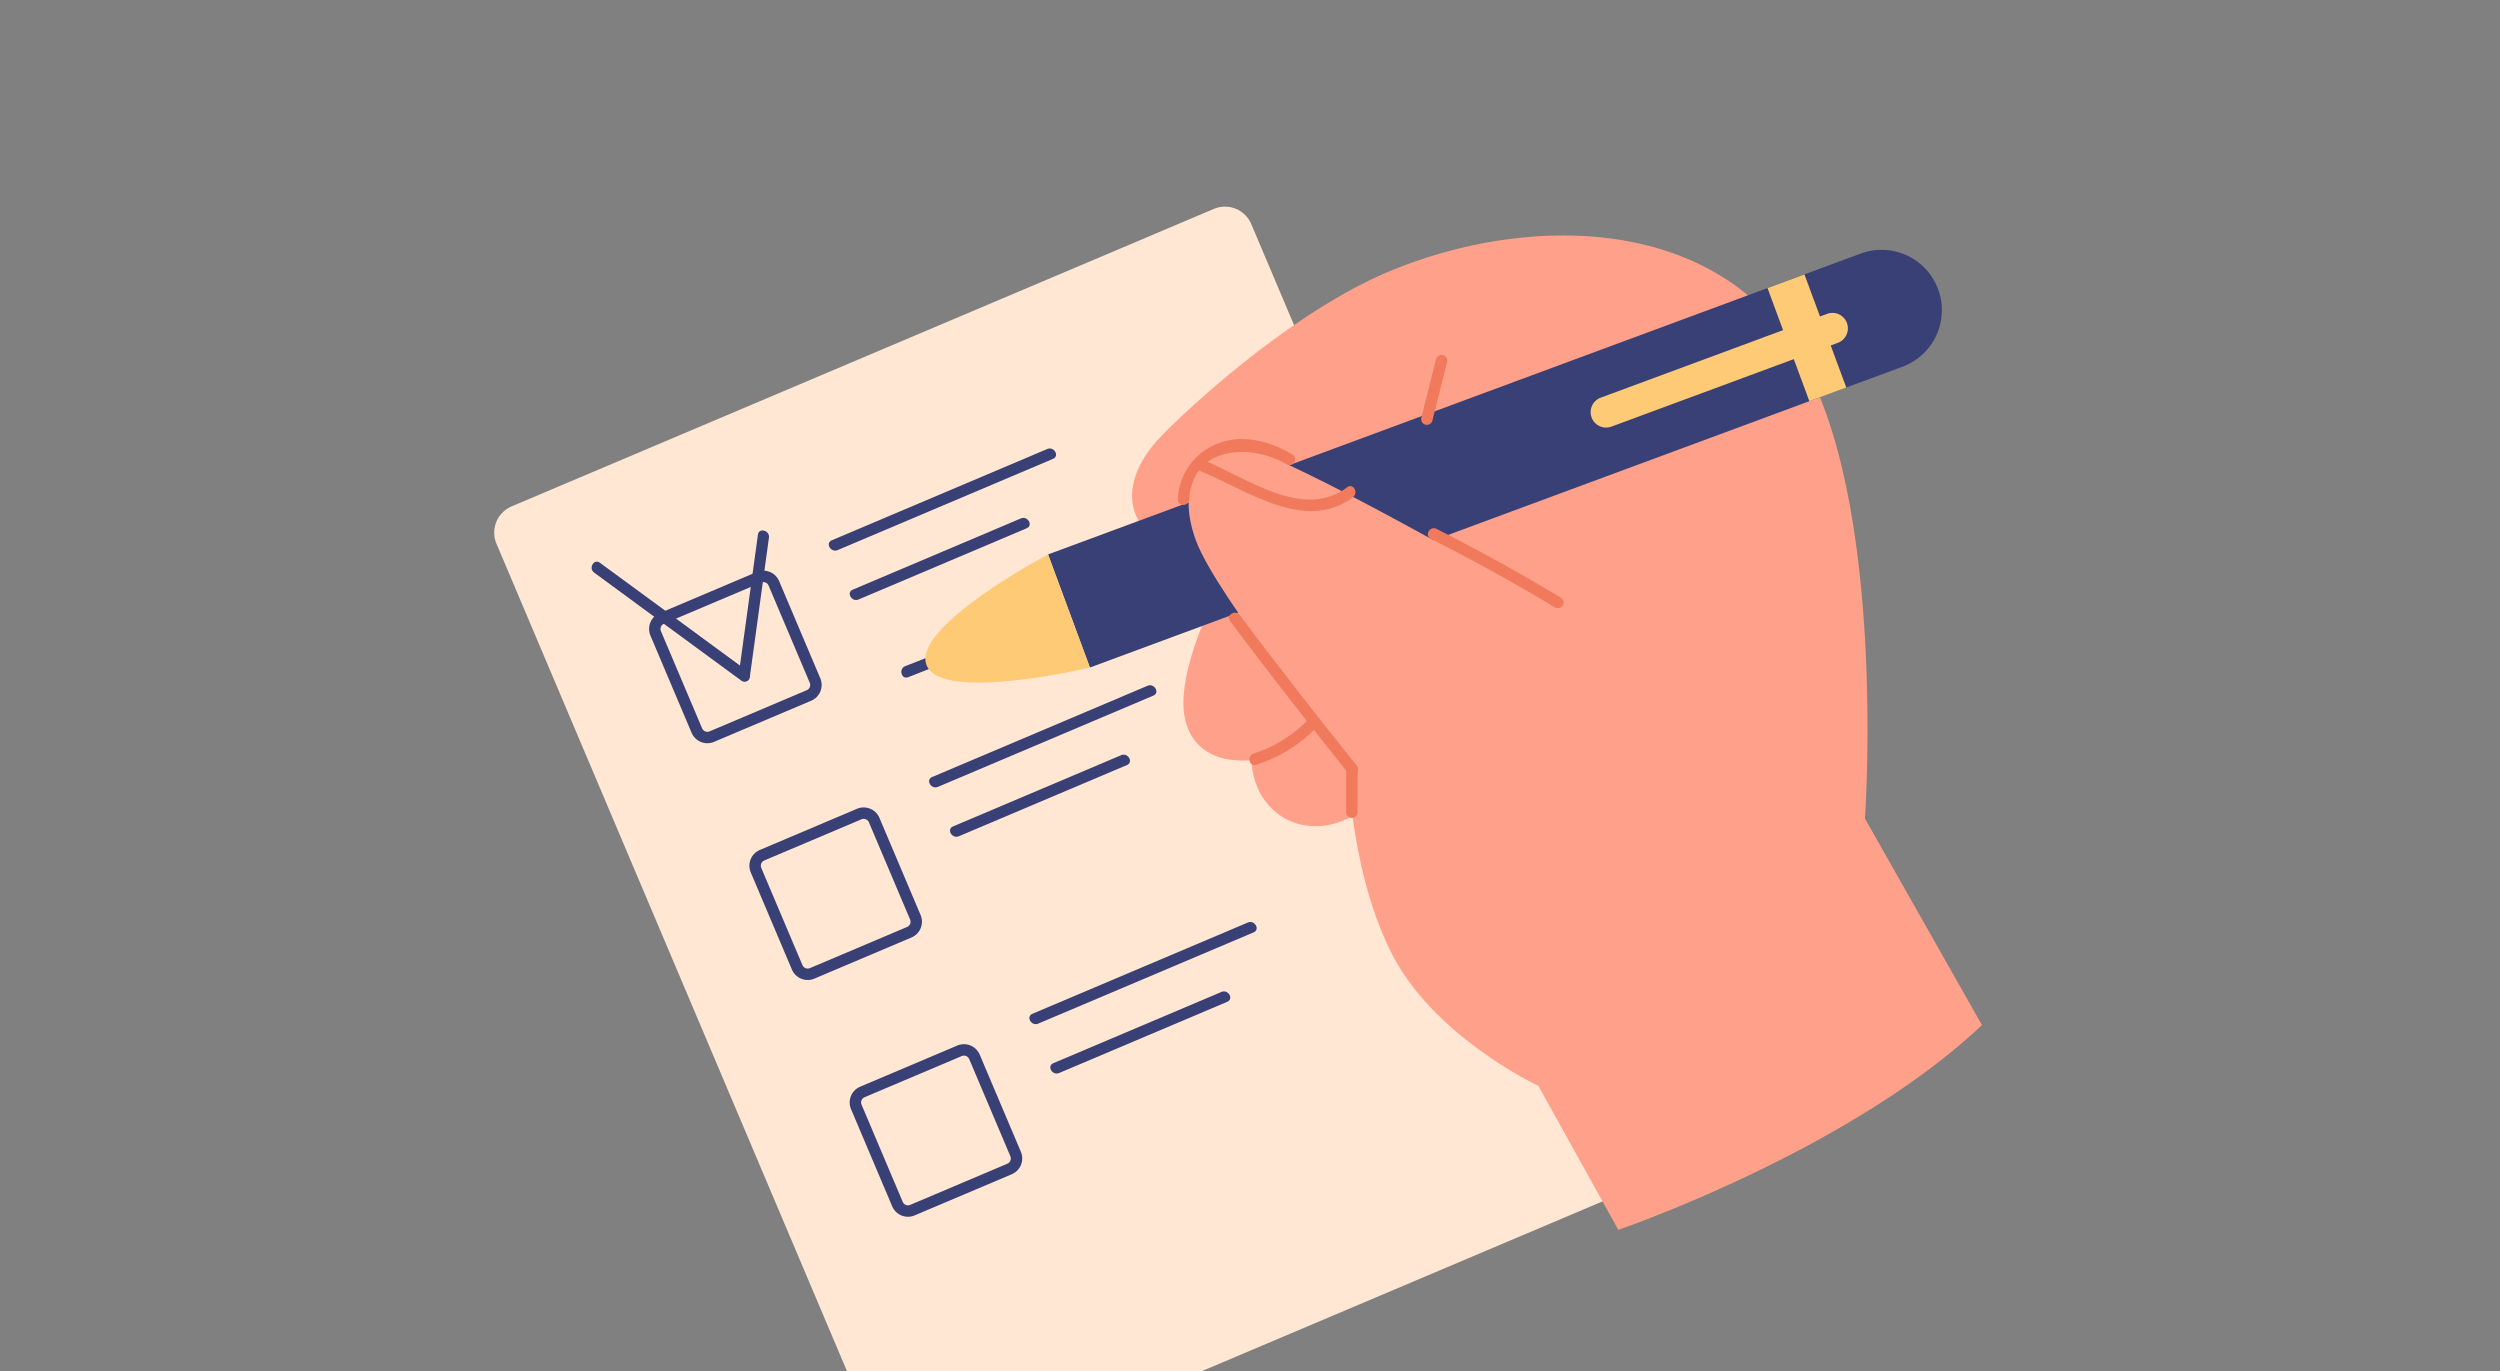 <svg xmlns="http://www.w3.org/2000/svg" xmlns:xlink="http://www.w3.org/1999/xlink" width="423" height="232" viewBox="0 0 423 232"><rect x="0" y="0" width="423" height="232" fill="#808080" stroke="none"/><defs><clipPath id="clip-path"><path id="Rectangle_9621" data-name="Rectangle 9621" d="M211.5,0h0A211.5,211.5,0,0,1,423,211.5v15.212A5.288,5.288,0,0,1,417.713,232H5.288A5.288,5.288,0,0,1,0,226.713V211.5A211.5,211.5,0,0,1,211.5,0Z" transform="translate(1285 2830)" fill="#fff" opacity="0.999"></path></clipPath><clipPath id="clip-path-2"><rect id="Rectangle_9617" data-name="Rectangle 9617" width="251.727" height="217.097" transform="translate(0 0)" fill="none"></rect></clipPath></defs><g id="Groupe_de_masques_38" data-name="Groupe de masques 38" transform="translate(-1285 -2830)" clip-path="url(#clip-path)"><g id="Groupe_5846" data-name="Groupe 5846" transform="translate(1368.622 2864.96)"><g id="Groupe_5845" data-name="Groupe 5845" transform="translate(0 0.004)" clip-path="url(#clip-path-2)"><path id="Trac&#xE9;_37894" data-name="Trac&#xE9; 37894" d="M192.079,166.387,73.268,216.718a4.83,4.83,0,0,1-6.332-2.564L.384,57.05a4.83,4.83,0,0,1,2.564-6.332L121.759.388a4.83,4.83,0,0,1,6.331,2.563l66.552,157.1a4.83,4.83,0,0,1-2.564,6.332" transform="translate(0 -0.004)" fill="#ffe7d4"></path><path id="Trac&#xE9;_37895" data-name="Trac&#xE9; 37895" d="M185.744,442.617a2.906,2.906,0,0,1-2.669-1.769l-6.963-16.435a2.9,2.9,0,0,1,1.538-3.8l16.436-6.963a2.9,2.9,0,0,1,3.8,1.538l6.962,16.436a2.9,2.9,0,0,1-1.539,3.8l-16.436,6.962a2.893,2.893,0,0,1-1.129.231m9.472-27.264a.973.973,0,0,0-.377.077L178.4,422.393a.968.968,0,0,0-.512,1.266l6.963,16.436a.965.965,0,0,0,1.265.513l16.436-6.963a.967.967,0,0,0,.512-1.266l-6.962-16.436a.967.967,0,0,0-.89-.59" transform="translate(-149.678 -351.826)" fill="#394075"></path><path id="Trac&#xE9;_37896" data-name="Trac&#xE9; 37896" d="M299.652,711.5a2.9,2.9,0,0,1-2.673-1.767L290.017,693.3a2.9,2.9,0,0,1,1.539-3.8l16.436-6.962a2.9,2.9,0,0,1,3.8,1.538l6.962,16.436a2.9,2.9,0,0,1-1.538,3.8l-16.436,6.963a2.879,2.879,0,0,1-1.126.229m9.468-27.262a.959.959,0,0,0-.375.076l-16.436,6.962a.968.968,0,0,0-.512,1.267l6.962,16.436a.969.969,0,0,0,1.267.513l16.436-6.963.376.89-.376-.89a.967.967,0,0,0,.512-1.266l-6.962-16.436a.968.968,0,0,0-.891-.589" transform="translate(-246.612 -580.654)" fill="#394075"></path><path id="Trac&#xE9;_37897" data-name="Trac&#xE9; 37897" d="M413.547,980.384a2.907,2.907,0,0,1-2.669-1.769l-6.963-16.436a2.9,2.9,0,0,1,1.539-3.8l16.435-6.963a2.9,2.9,0,0,1,3.8,1.538l6.962,16.436a2.9,2.9,0,0,1-1.539,3.8l-16.435,6.962a2.891,2.891,0,0,1-1.129.231m9.472-27.264a.962.962,0,0,0-.376.077l-16.436,6.963a.968.968,0,0,0-.512,1.266l6.963,16.435a.965.965,0,0,0,1.266.513l16.436-6.962a.968.968,0,0,0,.512-1.266l-6.962-16.436a.967.967,0,0,0-.891-.589" transform="translate(-343.541 -809.472)" fill="#394075"></path><path id="Trac&#xE9;_37898" data-name="Trac&#xE9; 37898" d="M381.436,291.828l36.47-15.449c1.141-.483.158-2.148-.975-1.668l-36.47,15.449c-1.141.483-.158,2.148.975,1.668" transform="translate(-323.345 -233.709)" fill="#394075"></path><path id="Trac&#xE9;_37899" data-name="Trac&#xE9; 37899" d="M405.2,367.289l28.464-12.058c1.141-.483.158-2.148-.975-1.668l-28.464,12.058c-1.141.484-.158,2.148.975,1.668" transform="translate(-343.566 -300.814)" fill="#394075"></path><path id="Trac&#xE9;_37900" data-name="Trac&#xE9; 37900" d="M111.025,405.014,135.949,423.3c1,.736,1.968-.94.975-1.668L112,403.346c-1-.736-1.968.939-.975,1.668" transform="translate(-94.128 -343.097)" fill="#394075"></path><path id="Trac&#xE9;_37901" data-name="Trac&#xE9; 37901" d="M280.9,368.423l-3.244,23.627c-.167,1.216,1.694,1.742,1.863.514l3.243-23.627c.167-1.216-1.694-1.742-1.863-.514" transform="translate(-236.278 -312.937)" fill="#394075"></path><path id="Trac&#xE9;_37902" data-name="Trac&#xE9; 37902" d="M495.338,560.706l36.47-15.449c1.141-.484.158-2.148-.975-1.668l-36.47,15.449c-1.141.484-.158,2.148.975,1.668" transform="translate(-420.276 -462.527)" fill="#394075"></path><path id="Trac&#xE9;_37903" data-name="Trac&#xE9; 37903" d="M519.1,636.168l28.464-12.058c1.141-.483.158-2.148-.975-1.668L518.124,634.5c-1.141.483-.158,2.148.975,1.668" transform="translate(-440.497 -529.633)" fill="#394075"></path><path id="Trac&#xE9;_37904" data-name="Trac&#xE9; 37904" d="M609.238,829.584l36.47-15.449c1.141-.484.158-2.148-.975-1.668l-36.47,15.449c-1.141.484-.157,2.148.975,1.668" transform="translate(-517.207 -691.346)" fill="#394075"></path><path id="Trac&#xE9;_37905" data-name="Trac&#xE9; 37905" d="M633,905.047l28.464-12.058c1.141-.483.157-2.148-.975-1.668l-28.464,12.058c-1.141.483-.158,2.148.975,1.668" transform="translate(-537.428 -758.452)" fill="#394075"></path><path id="Trac&#xE9;_37906" data-name="Trac&#xE9; 37906" d="M848.421,131.439s3.674-51.755-10.333-77.032S791.4,28.968,767.729,38.95c-15.889,6.7-32.845,22.092-38.319,27.727s-6.172,11.309-3.381,15.134c3.381,4.635,13.685,3.884,17.712,1.738,0,0-12.161,20.26-10.467,30.429,1.05,6.3,6.333,8.078,11.352,7.564a12.687,12.687,0,0,0,1.582,5.8c5.152,8.855,19,7.084,23.989-7.406,1.034-3,2.045-5.977,2.965-8.708,1.781-.117,2.939-.147,2.939-.147l17.066,65.582,13.524,24.365s38.963-13.31,61.532-34.65Z" transform="translate(-616.497 -27.902)" fill="#ffa18a"></path><path id="Trac&#xE9;_37907" data-name="Trac&#xE9; 37907" d="M463.508,501.867l9.57-3.762c1.144-.45.646-2.319-.514-1.863L462.995,500c-1.144.45-.646,2.319.514,1.863" transform="translate(-393.463 -422.248)" fill="#394075"></path><path id="Trac&#xE9;_37908" data-name="Trac&#xE9; 37908" d="M628.945,100.594l7.084,19.136,137.491-50.9a10.2,10.2,0,0,0-7.084-19.136Z" transform="translate(-535.239 -41.749)" fill="#394075"></path><path id="Trac&#xE9;_37909" data-name="Trac&#xE9; 37909" d="M510.425,394.966s-23.207,12.264-20.535,18.779c2.6,6.339,27.62.357,27.62.357Z" transform="translate(-416.72 -336.121)" fill="#ffca75"></path><rect id="Rectangle_9616" data-name="Rectangle 9616" width="6.66" height="20.405" transform="matrix(0.938, -0.347, 0.347, 0.938, 215.441, 13.778)" fill="#ffca75"></rect><path id="Trac&#xE9;_37910" data-name="Trac&#xE9; 37910" d="M1245.322,138.374h0a2.613,2.613,0,0,0,3.357,1.543l38.3-14.177a2.612,2.612,0,1,0-1.814-4.9l-38.3,14.177a2.613,2.613,0,0,0-1.543,3.357" transform="translate(-1059.644 -102.698)" fill="#ffca75"></path><path id="Trac&#xE9;_37911" data-name="Trac&#xE9; 37911" d="M847.757,381.059s-18.032-8.372-25.117-22.97-7.112-32.63-7.112-32.63S793.337,298.41,789.8,288.75s1.181-15.349,7.084-15.778,53.458,27.263,53.458,27.263Z" transform="translate(-671.086 -232.298)" fill="#ffa18a"></path><path id="Trac&#xE9;_37912" data-name="Trac&#xE9; 37912" d="M797.007,288.764c7.778,3.1,17.875,10.679,26.019,4.466.975-.744.014-2.423-.975-1.668-7.507,5.728-17.315-1.787-24.53-4.66-1.155-.46-1.657,1.408-.514,1.863" transform="translate(-677.712 -244.095)" fill="#f1795c"></path><path id="Trac&#xE9;_37913" data-name="Trac&#xE9; 37913" d="M1060.764,366.951q10.739,5.447,21.058,11.643a.967.967,0,0,0,.975-1.668q-10.324-6.2-21.058-11.643c-1.106-.561-2.085,1.105-.975,1.668" transform="translate(-902.306 -310.763)" fill="#f1795c"></path><path id="Trac&#xE9;_37914" data-name="Trac&#xE9; 37914" d="M1054.518,179.559l2.5-9.961a.967.967,0,0,0-1.863-.514l-2.5,9.961a.967.967,0,0,0,1.863.514" transform="translate(-895.793 -143.308)" fill="#f1795c"></path><path id="Trac&#xE9;_37915" data-name="Trac&#xE9; 37915" d="M858.81,586.978a24.5,24.5,0,0,0,10.385-6.516c.83-.922-.532-2.293-1.366-1.366a22.4,22.4,0,0,1-9.533,6.019c-1.161.418-.66,2.286.514,1.863" transform="translate(-729.859 -492.556)" fill="#f1795c"></path><path id="Trac&#xE9;_37916" data-name="Trac&#xE9; 37916" d="M834.546,462.52c6.5,8.746,13.249,17.307,20.048,25.825.775.971,2.134-.4,1.366-1.366-6.7-8.389-13.34-16.82-19.746-25.434-.734-.986-2.411-.024-1.668.975" transform="translate(-710.05 -392.429)" fill="#f1795c"></path><path id="Trac&#xE9;_37917" data-name="Trac&#xE9; 37917" d="M778.288,274.152c.5-9,10.375-9.561,16.5-5.911a.967.967,0,0,0,.975-1.668c-3.846-2.293-8.653-3.6-12.937-1.756a10.5,10.5,0,0,0-6.469,9.335c-.069,1.242,1.864,1.239,1.932,0" transform="translate(-660.686 -224.62)" fill="#f1795c"></path><path id="Trac&#xE9;_37918" data-name="Trac&#xE9; 37918" d="M967.506,632.914v7.408a.967.967,0,0,0,1.932,0v-7.408a.967.967,0,0,0-1.932,0" transform="translate(-823.358 -537.823)" fill="#f1795c"></path></g></g></g></svg>